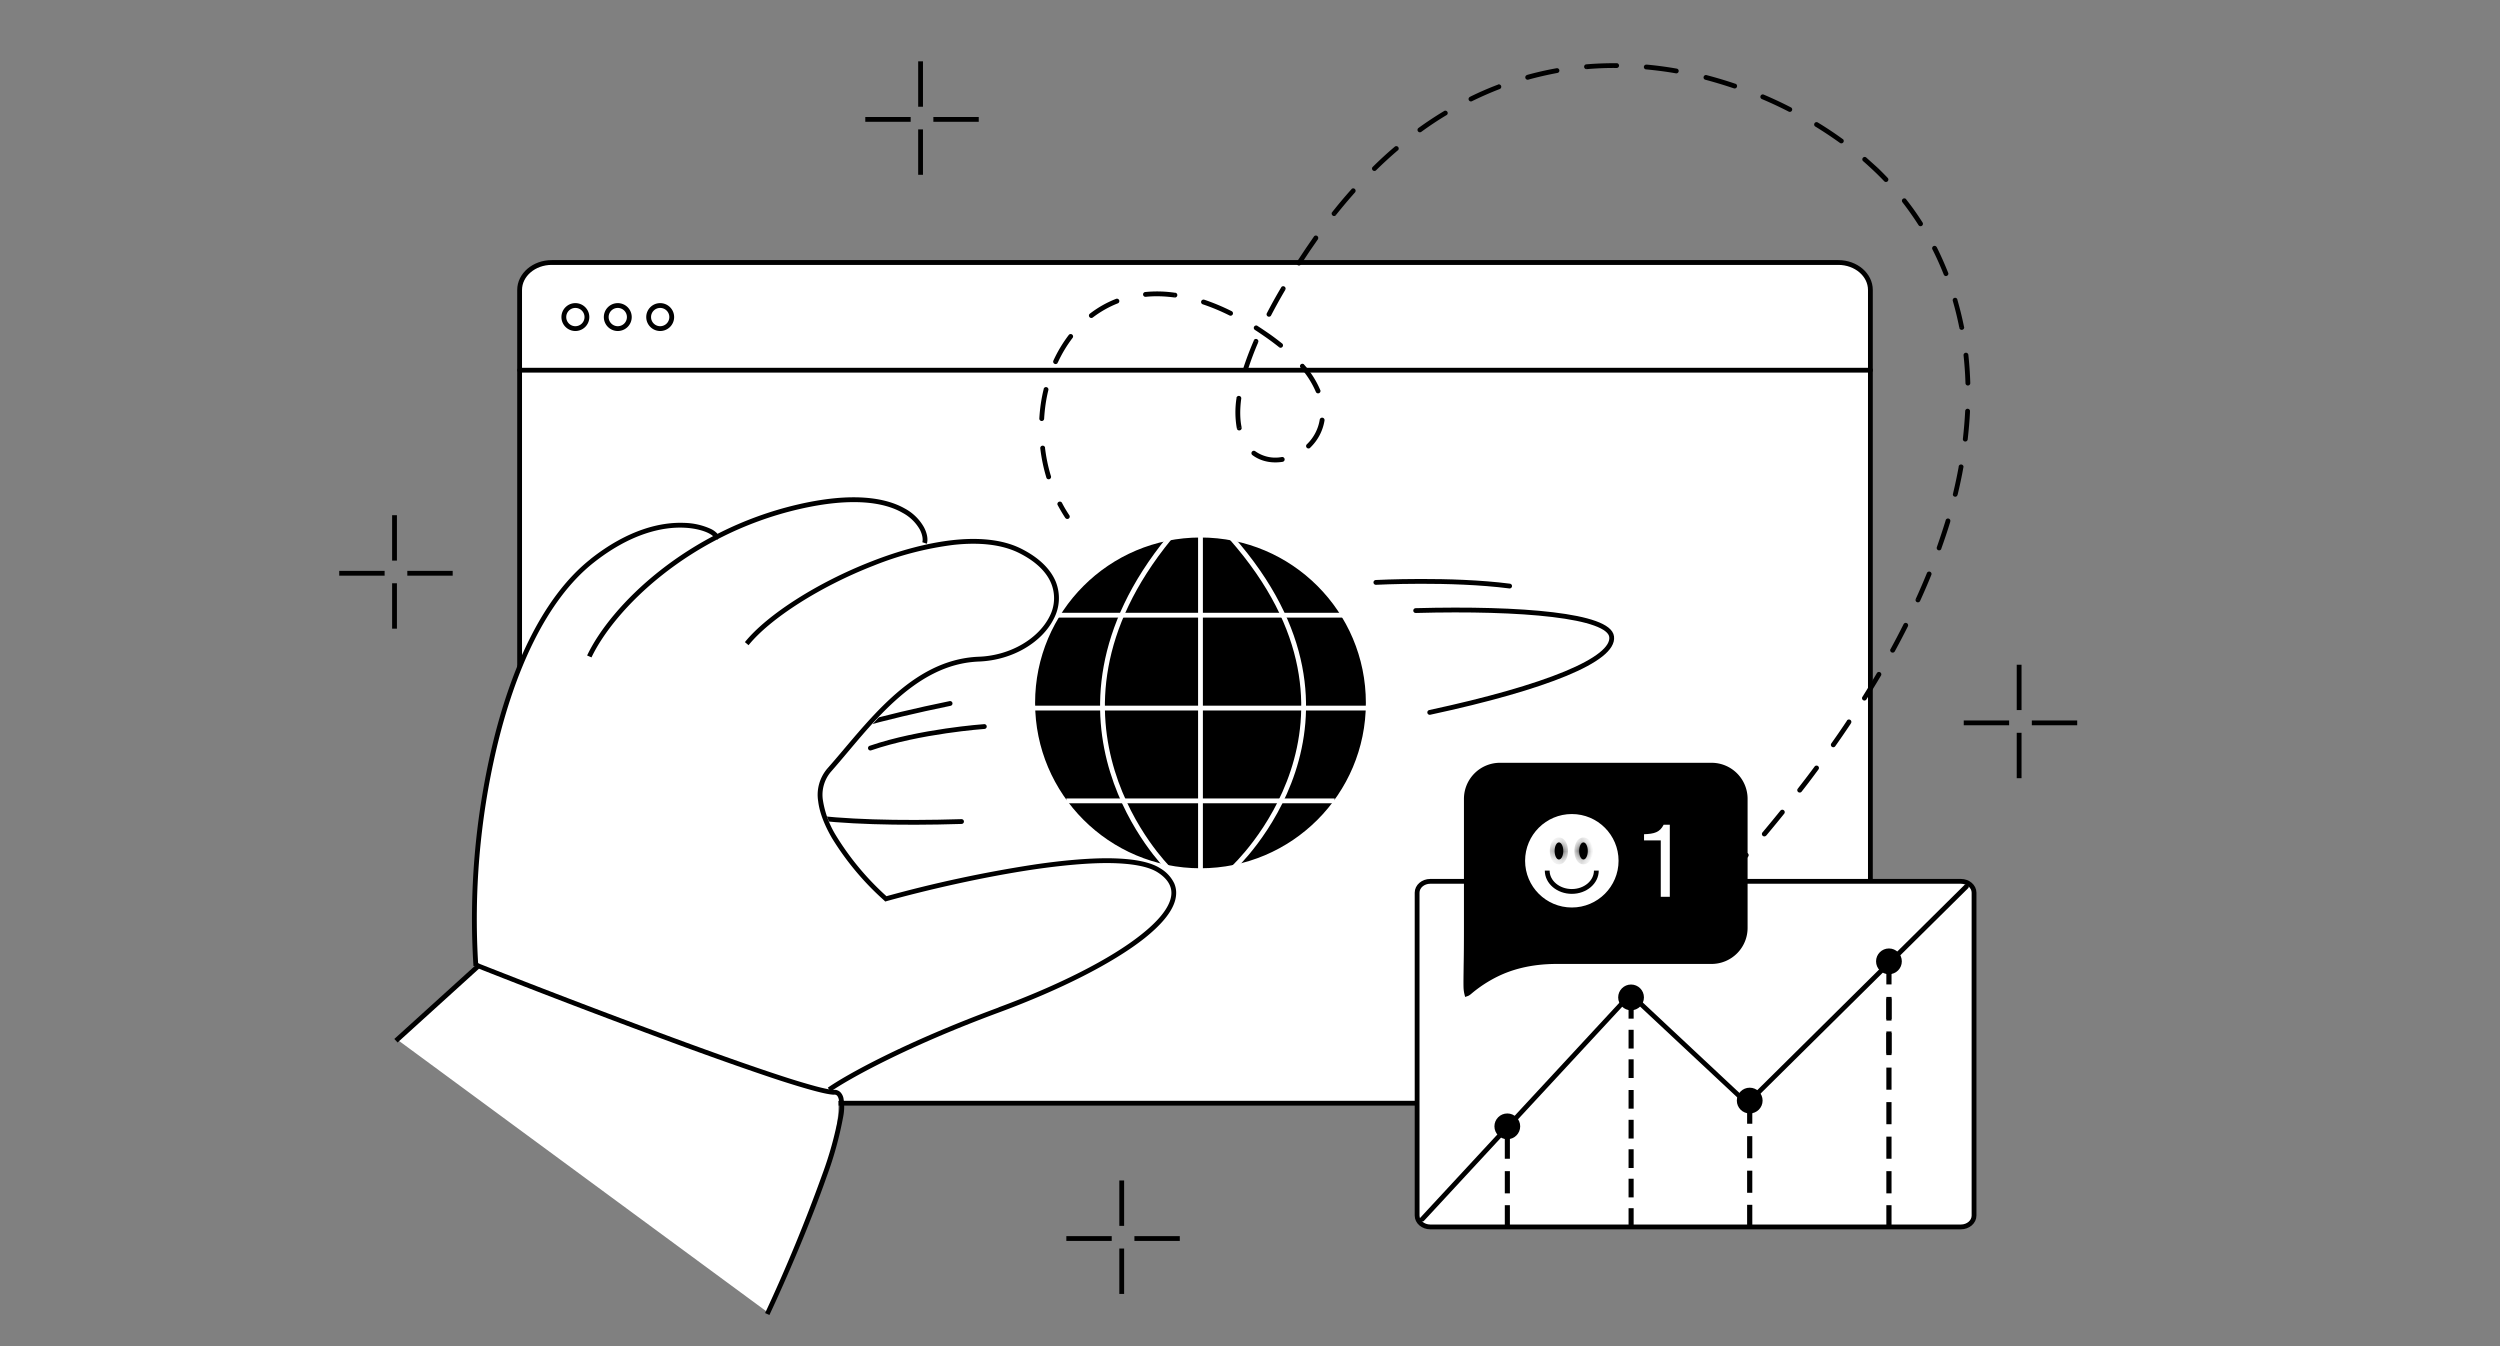 <svg xmlns:xlink="http://www.w3.org/1999/xlink"  width="260" height="140" fill="none" xmlns="http://www.w3.org/2000/svg"><rect width="100%" height="100%" fill="#808080" stroke="none"/><g clip-path="url(#hashedId-925897135-internet-marketing-start-2)"><path d="M191.2 114.73H57.38c-1.85 0-3.34-1.28-3.34-2.86V30.16c0-1.58 1.5-2.86 3.34-2.86h133.8c1.85 0 3.34 1.28 3.34 2.86v81.7c0 1.59-1.5 2.87-3.34 2.87z" fill="#fff" stroke="currentColor" stroke-width=".5" stroke-miterlimit="10" stroke-linecap="round" stroke-linejoin="round"></path><path d="M59.73 34.17a1.2 1.2 0 100-2.39 1.2 1.2 0 000 2.39zm4.41 0a1.2 1.2 0 100-2.39 1.2 1.2 0 000 2.39zm4.41 0a1.2 1.2 0 100-2.39 1.2 1.2 0 000 2.39z" fill="#fff" stroke="currentColor" stroke-width=".5" stroke-miterlimit="10"></path><path d="M54.05 38.5h140.48M100 85.44c-13.44.42-22.66-.74-22.98-3.32-.35-2.7 7.57-6.04 21.79-8.96m48.42-9.66c11.1-.3 20.12.52 20.38 2.72.3 2.36-6.75 5.25-18.92 7.87m-46.32 1.47s-6.7.47-11.85 2.24M157 60.95c-6.16-.79-13.91-.38-13.91-.38" stroke="currentColor" stroke-width=".5" stroke-miterlimit="10" stroke-linecap="round" stroke-linejoin="round"></path><circle cx="124.85" cy="73.1" r="17.45" fill="currentColor" stroke="#fff" stroke-width=".5"></circle><path d="M107.42 73.64h34.86m-32.45-9.66h30.04M110.9 83.29h27.9m-13.95-27.62v34.86" stroke="#fff" stroke-width=".5"></path><path d="M49.5 100.51l-8.32 7.51 38.62 28.43c9.11-17.7 7.24-23.06 7.24-23.06s41.03-15.3 34.05-22c-6.97-6.7-24.19 3.76-28.96 1.61-4.77-2.14-7.24-11.26-7.24-11.26l11-12.07s16.9-1.88 13.4-9.12c-3.48-7.24-13.4-3.21-13.4-3.21s1.87-5.1-6.44-5.37A26.2 26.2 0 0074.97 56s-4.3-4.02-10.46 0c-6.17 4.03-10.46 10.46-13.14 21.19-2.68 10.73-1.88 23.33-1.88 23.33z" fill="#fff"></path><path d="M103.93 105.01l-.09-.23.1.23zm16.63-14.48l.13-.2-.13.2zm-28.43 2.95l-.16.19.1.09.13-.04-.07-.24zm-5.9-13.4l-.19-.17.2.16zm.15 33.45c1.76-1.23 7.78-4.64 17.64-8.28l-.17-.47c-9.89 3.65-15.95 7.07-17.76 8.34l.29.41zm17.64-8.28c6.18-2.29 11.7-5.05 15.02-7.68 1.65-1.32 2.8-2.63 3.16-3.88.18-.63.17-1.24-.08-1.82a3.63 3.63 0 00-1.43-1.55l-.27.42c.65.42 1.04.87 1.24 1.33.2.45.22.95.06 1.48-.32 1.09-1.36 2.32-3 3.62-3.25 2.6-8.72 5.33-14.88 7.6l.18.48zm16.67-14.93c-1.13-.74-3.03-1.03-5.3-1.06-2.28-.02-5 .24-7.8.65a134.5 134.5 0 00-15.53 3.33l.14.48c3.84-1.07 9.86-2.5 15.46-3.32 2.8-.4 5.48-.66 7.73-.64 2.26.03 4.03.33 5.03.98l.27-.42zM92.3 93.3a28.47 28.47 0 01-5.34-6.38 9.95 9.95 0 01-1.37-3.65 3.7 3.7 0 01.84-3.02l-.38-.33a4.2 4.2 0 00-.96 3.41c.15 1.25.7 2.56 1.44 3.84a28.96 28.96 0 005.45 6.5l.33-.37zm-5.87-13.05c2.03-2.3 4.15-5.1 6.65-7.36 2.5-2.26 5.32-3.96 8.73-4.09l-.02-.5c-3.57.14-6.51 1.92-9.04 4.22-2.53 2.3-4.7 5.14-6.7 7.4l.38.33zm15.38-11.45c3.56-.14 6.6-2.05 7.79-4.46a4.6 4.6 0 00.2-3.84c-.53-1.28-1.69-2.48-3.6-3.44l-.22.45c1.84.92 2.89 2.04 3.35 3.18a4.09 4.09 0 01-.18 3.43c-1.1 2.21-3.95 4.05-7.36 4.18l.02.5zm4.39-11.74c-1.94-.97-4.42-1.18-7.1-.89-2.7.3-5.61 1.1-8.42 2.2-5.62 2.18-10.9 5.55-13.21 8.41l.38.32c2.24-2.77 7.43-6.1 13-8.27a33.42 33.42 0 018.3-2.16c2.63-.29 5-.07 6.83.84l.22-.45zm-23.19-4.34l-.05-.25.05.25zm-21.5 15.66c2.39-5.02 10.1-12.75 21.56-15.42l-.11-.49c-11.6 2.7-19.45 10.53-21.9 15.7l.46.2zm21.56-15.42c5.61-1.3 8.94-.7 10.79.37a4.5 4.5 0 011.8 1.74c.3.58.34 1.08.26 1.32l.47.16c.14-.42.05-1.06-.3-1.72a4.99 4.99 0 00-1.98-1.94c-2-1.14-5.48-1.74-11.15-.42l.11.5z" fill="currentColor"></path><path d="M61.56 58.35l-.16-.2.16.2zm-11.82 42.08a77.67 77.67 0 011.89-22.54c1.88-8 5.13-15.41 10.08-19.35l-.3-.39c-5.1 4.04-8.38 11.6-10.27 19.62a78.17 78.17 0 00-1.9 22.7l.5-.04zm11.97-41.89c3.85-3.05 7.17-3.76 9.43-3.66 1.13.05 2 .3 2.53.56.27.14.44.26.52.36l.04.05c0-.03 0-.08.04-.1l.32.38c.12-.1.16-.24.13-.37a.63.63 0 00-.15-.3 2.22 2.22 0 00-.68-.47 7 7 0 00-2.73-.61c-2.4-.1-5.83.66-9.76 3.77l.31.4z" fill="currentColor"></path><path d="M49.76 100.45l.1-.23-.15-.06-.12.1.17.2zm-8.41 7.97l8.58-7.78-.34-.37-8.58 7.78.34.37zm8.32-7.73a957.78 957.78 0 0021.54 8.21c3.75 1.37 7.24 2.6 9.99 3.5 1.37.44 2.56.8 3.5 1.05s1.66.4 2.07.4v-.5c-.34 0-1-.13-1.94-.38a71 71 0 01-3.48-1.05c-2.74-.89-6.23-2.12-9.97-3.49a963.55 963.55 0 01-21.53-8.2l-.18.46zm37.1 13.15a.4.4 0 01.28.1c.07.08.14.2.18.39.1.39.09.98-.03 1.75a37.25 37.25 0 01-1.69 6.08 170.47 170.47 0 01-5.94 14.4l.45.2c1.8-3.84 4.29-9.62 5.97-14.43a37.53 37.53 0 001.7-6.18 5.3 5.3 0 00.03-1.94 1.27 1.27 0 00-.32-.62.87.87 0 00-.63-.25v.5z" fill="currentColor"></path><path stroke="currentColor" stroke-width=".5" d="M41.03 53.58v4.72m-5.75 1.32H40m1.03 1.04v4.72m1.33-5.76h4.72M95.74 6.38v4.72m-5.75 1.32h4.72m1.03 1.04v4.72m1.33-5.76h4.72m108.2 56.71v4.72m-5.76 1.33h4.72m1.04 1.03v4.72m1.32-5.75h4.72m-99.37 47.59v4.72m-5.76 1.32h4.72m1.04 1.04v4.72m1.32-5.76h4.72"></path><path d="M195.11 17.64l-.17.19.17-.19zm-59.14 8.38l-.2-.14.2.14zm-4.05 8.95l.15-.2-.15.2zm-21.12 18.9a.25.25 0 00.42-.27l-.42.28zm69.64 36.02a.25.25 0 00.38.33l-.38-.33zm1.36-.79a.25.25 0 10-.38-.33l.38.33zm1.5-2.53a.25.25 0 10.38.33l-.38-.33zm2.26-1.95a.25.25 0 10-.4-.31l.4.31zm1.41-2.6a.25.25 0 10.4.31l-.4-.3zm2.15-2a.25.25 0 10-.4-.3l.4.3zm1.32-2.67a.25.25 0 00.4.29l-.4-.3zm2.06-2.13a.25.25 0 00-.42-.28l.42.28zm1.17-2.71a.25.25 0 00.42.26l-.42-.26zm1.94-2.23a.25.25 0 10-.43-.25l.43.25zm1-2.78a.25.25 0 00.45.24l-.44-.24zm1.81-2.36a.25.25 0 00-.45-.22l.45.22zm.82-2.85c-.06.13 0 .28.12.33.12.06.27 0 .33-.12l-.45-.2zm1.61-2.48a.25.25 0 10-.46-.19l.46.2zm.58-2.9a.25.25 0 00.47.17l-.47-.17zm1.38-2.62a.25.25 0 10-.47-.14l.47.14zm.3-2.94c-.04.14.04.27.17.3.14.04.27-.05.3-.18l-.48-.12zm1.09-2.74a.25.25 0 10-.5-.1l.5.1zm-.06-2.97a.25.25 0 10.5.06l-.5-.06zm.74-2.87a.25.25 0 00-.5-.02l.5.02zm-.47-2.92a.25.25 0 00.5-.01l-.5.01zm.3-2.94a.25.25 0 00-.5.05l.5-.05zm-.94-2.81a.25.25 0 10.5-.1l-.5.1zm-.2-2.95a.25.25 0 10-.48.14l.47-.14zm-1.42-2.6c.05.13.2.2.32.14.13-.05.2-.2.14-.32l-.46.18zm-.75-2.87a.25.25 0 00-.44.23l.44-.23zm-1.88-2.28a.25.25 0 10.42-.27l-.42.27zm-1.27-2.67a.25.25 0 10-.4.3l.4-.3zm-2.29-1.88a.25.25 0 10.36-.35l-.36.35zm-1.84-2.44a.25.25 0 10-.33.37l.33-.37zm-2.77-1.55a.25.25 0 00.3-.4l-.3.4zm-2.33-2.14a.25.25 0 00-.26.42l.26-.42zm-2.97-1.1a.25.25 0 00.23-.44l-.23.44zm-2.62-1.78a.25.25 0 00-.2.46l.2-.46zm-3.1-.65c.13.04.27-.03.31-.16a.25.25 0 00-.15-.32l-.16.48zm-2.85-1.38a.25.25 0 00-.3.18c-.04.13.04.27.17.3l.13-.48zm-3.17-.18a.25.25 0 00.09-.49l-.09.5zm-3.03-.9a.25.25 0 10-.05.49l.05-.5zm-3.15.34c.14 0 .25-.11.25-.25a.25.25 0 00-.25-.25v.5zm-3.15-.38a.25.25 0 00.04.5l-.04-.5zm-3.03.9a.25.25 0 10-.09-.49l.09.5zm-3.16.22a.25.25 0 00.13.48l-.13-.48zm-2.82 1.45a.25.25 0 10-.18-.47l.18.47zm-3.06.8a.25.25 0 10.22.44l-.22-.45zm-2.5 1.93a.25.25 0 10-.26-.42l.26.42zm-2.89 1.32a.25.25 0 10.3.4l-.3-.4zm-2.14 2.33a.25.25 0 00-.33-.38l.33.38zm-2.64 1.74a.25.25 0 00.35.35l-.35-.35zm-1.8 2.6a.25.25 0 00-.37-.33l.37.34zm-2.4 2.08c-.08.1-.06.26.05.35.1.09.26.07.35-.04l-.4-.31zm-1.47 2.8a.25.25 0 00-.4-.29l.4.3zm-2.19 2.36a.25.25 0 00.42.28l-.42-.28zm-1.2 2.9a.25.25 0 00-.43-.25l.43.25zm-1.94 2.48a.25.25 0 00.44.23l-.44-.23zm-.89 3a.25.25 0 00-.46-.2l.46.2zm-1.54 2.7c-.05.14.03.28.16.32.13.04.27-.03.31-.16l-.47-.15zm-.22 3.16a.25.25 0 00-.5-.07l.5.07zm-.46 3.1a.25.25 0 00.5-.1l-.5.1zm1.92 2.37a.25.25 0 00-.3.4l.3-.4zm2.84 1.1a.25.25 0 10-.08-.5l.08.5zm2.52-1.82a.25.25 0 00.35.36l-.35-.36zm1.84-2.48a.25.25 0 00-.5-.08l.5.08zm-.9-2.97a.25.25 0 10.46-.2l-.46.2zm-1.23-2.86a.25.25 0 00-.38.32l.38-.32zm-2.6-1.79a.25.25 0 00.32-.39l-.31.4zm-2.24-2.22a.25.25 0 00-.35.08.25.25 0 00.08.34l.27-.42zm-2.91-1.08a.25.25 0 10.22-.45l-.22.45zm-2.63-1.64a.25.25 0 10-.15.48l.16-.48zm-3.08-.23a.25.25 0 10.06-.5l-.06.5zm-3.05-.57a.25.25 0 00.04.5l-.04-.5zm-2.86 1.18a.25.25 0 10-.18-.47l.18.47zm-2.9 1.07a.25.25 0 00.3.4l-.3-.4zm-1.8 2.52a.25.25 0 10-.4-.3l.4.3zm-2 2.37c-.05.13 0 .27.13.33.12.06.27 0 .33-.12l-.46-.21zm-.52 3.06a.25.25 0 00-.49-.12l.49.12zm-.94 2.95a.25.25 0 00.5.03l-.5-.03zm.6 3.05a.25.25 0 10-.5.06l.5-.06zm.13 3.1a.25.25 0 10.48-.15l-.48.14zm1.63 2.63a.25.25 0 00-.45.24l.45-.24zm70.37 37.92l.98-1.12-.38-.33-.98 1.12.38.33zm2.87-3.32c.64-.77 1.26-1.52 1.87-2.28l-.4-.31a152 152 0 01-1.86 2.26l.38.33zm3.68-4.57a87.8 87.8 0 001.75-2.31l-.4-.3a108 108 0 01-1.75 2.3l.4.31zm3.48-4.7c.57-.8 1.12-1.61 1.65-2.4l-.41-.29c-.53.8-1.08 1.6-1.65 2.4l.4.3zm3.24-4.86a98.4 98.4 0 001.52-2.49l-.43-.25a101 101 0 01-1.51 2.48l.42.26zm2.97-5.03c.48-.88.93-1.74 1.36-2.6l-.45-.22a81.6 81.6 0 01-1.35 2.58l.44.24zm2.63-5.24c.41-.9.8-1.8 1.16-2.69l-.46-.19c-.36.88-.74 1.77-1.15 2.67l.45.21zm2.2-5.42c.34-.95.65-1.87.93-2.79l-.48-.14c-.28.9-.58 1.82-.91 2.76l.47.17zm1.7-5.61c.23-.97.44-1.93.6-2.86l-.48-.1a48.9 48.9 0 01-.6 2.84l.48.12zm1.05-5.77c.11-1 .2-1.97.24-2.93l-.5-.02c-.05.94-.13 1.9-.24 2.9l.5.05zm.27-5.86c-.03-1-.1-1.98-.2-2.93l-.5.05c.1.94.17 1.9.2 2.9l.5-.02zm-.65-5.84a34.9 34.9 0 00-.7-2.85l-.47.14c.26.9.49 1.84.68 2.8l.5-.09zm-1.65-5.63c-.37-.93-.77-1.83-1.2-2.69l-.45.23c.43.84.82 1.72 1.19 2.64l.46-.18zm-2.67-5.24c-.53-.84-1.1-1.64-1.7-2.4l-.39.3c.58.75 1.14 1.54 1.67 2.37l.42-.27zm-3.62-4.63c-.34-.36-.68-.7-1.03-1.04l-.35.37c.34.32.69.67 1.02 1.02l.36-.35zm-1.03-1.04l-1.17-1.05-.33.37c.4.35.78.7 1.15 1.05l.34-.37zm-3.65-3a37.2 37.2 0 00-2.62-1.74l-.26.42a43.1 43.1 0 012.59 1.72l.3-.4zm-5.36-3.28c-.92-.48-1.87-.92-2.85-1.34l-.2.46c.97.41 1.91.85 2.82 1.32l.23-.44zm-5.8-2.47c-.97-.33-1.98-.63-3-.9l-.13.48c1.01.27 2 .57 2.98.9l.16-.48zm-6.08-1.57a38.16 38.16 0 00-3.12-.42l-.05.5c1.04.1 2.07.23 3.08.41l.09-.49zm-6.27-.57c-1.04 0-2.09.03-3.15.12l.05.5c1.04-.09 2.07-.13 3.1-.12v-.5zm-6.27.53a33.5 33.5 0 00-3.07.7l.13.49c1.01-.28 2.02-.51 3.03-.7l-.09-.49zm-6.07 1.7c-.96.36-1.92.78-2.88 1.25l.22.45c.95-.46 1.9-.88 2.84-1.24l-.18-.47zm-5.64 2.77a37.3 37.3 0 00-2.63 1.74l.3.4c.85-.62 1.72-1.2 2.59-1.72l-.26-.42zm-5.1 3.69c-.78.66-1.55 1.37-2.31 2.12l.35.35a44.4 44.4 0 012.29-2.1l-.33-.37zm-4.48 4.4a49.1 49.1 0 00-2.02 2.4l.39.3c.66-.82 1.33-1.62 2-2.37l-.37-.34zm-3.9 4.91l-.9 1.31.41.28.9-1.3-.41-.29zm-.9 1.31l-.89 1.34.42.28.88-1.34-.42-.28zm-2.52 4c-.56.94-1.06 1.85-1.51 2.72l.44.23c.45-.86.94-1.76 1.5-2.7l-.43-.26zm-2.85 5.53c-.45 1.04-.81 2-1.1 2.9l.48.15c.28-.88.63-1.83 1.07-2.85l-.45-.2zm-1.8 5.98a9.52 9.52 0 00.03 3.16l.5-.1c-.17-.8-.2-1.8-.04-3l-.5-.06zm1.65 5.94c.91.68 2.04.87 3.14.7l-.08-.5a3.6 3.6 0 01-2.76-.6l-.3.4zm6-.76a5.02 5.02 0 001.5-2.84l-.5-.08a4.52 4.52 0 01-1.34 2.56l.35.36zm1.06-6a9.63 9.63 0 00-1.7-2.67l-.37.32a9.55 9.55 0 011.61 2.54l.46-.2zm-3.97-4.85c-.4-.32-.82-.64-1.27-.96l-.29.41c.45.32.86.63 1.25.94l.31-.39zm-1.27-.96c-.44-.3-.87-.6-1.3-.87l-.26.42c.42.27.84.56 1.27.86l.29-.4zm-3.98-2.4a22.2 22.2 0 00-2.84-1.19l-.16.48c.9.3 1.82.68 2.78 1.16l.22-.45zm-5.87-1.91a12.59 12.59 0 00-3.11-.08l.04.5c.95-.1 1.95-.07 3 .07l.07-.5zm-6.15.63a11 11 0 00-2.72 1.54l.3.4c.79-.6 1.66-1.1 2.6-1.47l-.18-.47zm-4.92 3.76a14.3 14.3 0 00-1.6 2.67l.46.2c.42-.92.94-1.78 1.54-2.57l-.4-.3zm-2.6 5.6c-.25 1-.4 2.04-.46 3.08l.5.03c.06-1.02.2-2.02.44-2.98l-.49-.12zm-.36 6.19c.12 1.02.33 2.04.63 3.03l.48-.14c-.3-.97-.5-1.96-.62-2.95l-.5.06zm1.81 5.9c.25.46.51.91.8 1.35l.42-.28c-.28-.42-.54-.85-.77-1.3l-.45.24z" fill="currentColor"></path><path d="M203.93 127.6h-55.18c-.76 0-1.37-.53-1.37-1.18V92.84c0-.65.61-1.18 1.37-1.18h55.18c.76 0 1.37.53 1.37 1.18v33.58c0 .65-.61 1.18-1.37 1.18z" fill="#fff" stroke="currentColor" stroke-width=".5" stroke-miterlimit="10" stroke-linecap="round" stroke-linejoin="round"></path><path d="M147.73 126.62a.25.25 0 10.37.34l-.37-.34zm21.84-23.21l.17-.19-.19-.17-.17.19.19.17zm12.14 11.35l-.17.18.18.16.17-.16-.18-.18zm22.97-22.38a.25.25 0 10-.36-.36l.36.36zm-56.58 34.58l21.65-23.38-.37-.34-21.65 23.38.37.34zm21.3-23.37l12.14 11.35.34-.36-12.14-11.36-.34.37zm12.49 11.34l22.79-22.55-.36-.36-22.78 22.56.35.36zm-11.99 10.72h-.53v1.95h.53v-1.95zm0-3.06h-.53v1.94h.53v-1.94zm0-3.07h-.53v1.95h.53v-1.95zm0-3.06h-.53v1.95h.53v-1.95zm0-3.1h-.53v1.94h.53v-1.94zm0-3.19h-.53v1.94h.53v-1.94zm0-3.07h-.53v1.95h.53v-1.95z" fill="currentColor"></path><path d="M169.9 104h-.53v1.94h.53V104zm12.34 21.3h-.54v2.3h.54v-2.3zm0-3.55h-.54v2.3h.54v-2.3zm0-3.59h-.54v2.3h.54v-2.3zm0-3.6h-.54v2.31h.54v-2.3zm-25.21 10.78h-.53v2.31h.53v-2.3zm0-3.54h-.53v2.31h.53v-2.3zm0-3.59h-.53v2.3h.53v-2.3zm39.69 7.13h-.54v2.31h.54v-2.3zm0-3.54h-.54v2.31h.54v-2.3zm0-3.59h-.54v2.3h.54v-2.3zm0-3.59h-.54v2.3h.54v-2.3zm0-3.59h-.54v2.3h.54v-2.3zm0-3.6h-.54v2.3h.54v-2.3zm0-3.59h-.54v2.3h.54v-2.3z" fill="currentColor"></path><path d="M196.72 107.27h-.54v2.3h.54v-2.3zm0-3.59h-.54v2.3h.54v-2.3zm0-3.6h-.54v2.3h.54v-2.3z" fill="currentColor"></path><circle cx="156.76" cy="117.14" r="1.34" fill="currentColor"></circle><circle cx="169.63" cy="103.73" r="1.34" fill="currentColor"></circle><circle cx="181.97" cy="114.46" r="1.34" fill="currentColor"></circle><circle cx="196.45" cy="99.98" r="1.34" fill="currentColor"></circle><path d="M156 79.58h22a3.5 3.5 0 013.5 3.5v13.4A3.5 3.5 0 01178 100h-16.1c-2.78 0-4.8.62-6.25 1.33a13.54 13.54 0 00-2.84 1.87c-.12.09-.2.14-.26.16a3.18 3.18 0 01-.09-.63c-.02-.5 0-1.26.01-2.35.02-1 .03-2.27.03-3.88V83.08a3.5 3.5 0 013.5-3.5z" fill="currentColor" stroke="currentColor" stroke-width=".5"></path><circle cx="163.47" cy="89.52" r="5.11" fill="#fff" stroke="currentColor" stroke-width=".5"></circle><path d="M166.02 90.54c0 1.2-1.14 2.17-2.55 2.17s-2.56-.97-2.56-2.17" stroke="currentColor" stroke-width=".5"></path><mask id="hashedId-925897135-internet-marketing-start-0" fill="#fff"><ellipse cx="162.13" cy="88.5" rx=".45" ry=".89"></ellipse></mask><ellipse cx="162.13" cy="88.5" rx=".45" ry=".89" fill="currentColor"></ellipse><path d="M162.07 88.5c0 .18-.03.32-.07.4l-.02.04a.23.23 0 01.15-.05v1c.41 0 .65-.32.76-.54.12-.24.18-.55.18-.85h-1zm.06.39c.08 0 .13.03.15.05l-.02-.04a.95.95 0 01-.08-.4h-1c0 .3.06.6.18.85.11.22.35.54.77.54v-1zm.05-.4c0-.18.04-.32.08-.4l.02-.04a.24.24 0 01-.15.05v-1c-.42 0-.66.32-.77.54-.12.24-.18.55-.18.86h1zm-.05-.39a.23.23 0 01-.15-.05l.02.04c.03.08.07.22.07.4h1a2 2 0 00-.18-.85c-.1-.22-.35-.54-.76-.54v1z" fill="currentColor" mask="url(#hashedId-925897135-internet-marketing-start-0)"></path><mask id="hashedId-925897135-internet-marketing-start-1" fill="#fff"><ellipse cx="164.68" cy="88.5" rx=".45" ry=".89"></ellipse></mask><ellipse cx="164.68" cy="88.5" rx=".45" ry=".89" fill="currentColor"></ellipse><path d="M164.63 88.5c0 .18-.04.32-.08.4l-.02.04a.24.24 0 01.15-.05v1c.41 0 .66-.32.76-.54.13-.24.19-.55.19-.85h-1zm.05.39c.08 0 .13.03.15.05l-.02-.04a.95.95 0 01-.08-.4h-1c0 .3.06.6.19.85.1.22.34.54.76.54v-1zm.05-.4c0-.18.04-.32.08-.4l.02-.04a.23.23 0 01-.15.05v-1c-.42 0-.66.32-.76.54-.13.24-.19.55-.19.86h1zm-.05-.39a.24.24 0 01-.15-.05l.02.04c.04.08.08.22.08.4h1c0-.3-.06-.6-.19-.85-.1-.22-.35-.54-.76-.54v1z" fill="currentColor" mask="url(#hashedId-925897135-internet-marketing-start-1)"></path><path d="M173.66 93.27v-7.5h-.64c-.4.8-.98.95-2.04.99v.64h1.74v5.87h.94z" fill="#fff"></path><path d="M121.63 55.94c-15.58 19.04-.18 34.32-.18 34.32m6.62-34.32c16.78 19.04.2 34.32.2 34.32" stroke="#fff" stroke-width=".5"></path></g><defs><clipPath id="hashedId-925897135-internet-marketing-start-2"><path fill="#fff" d="M0 0h260v140H0z"></path></clipPath></defs></svg>